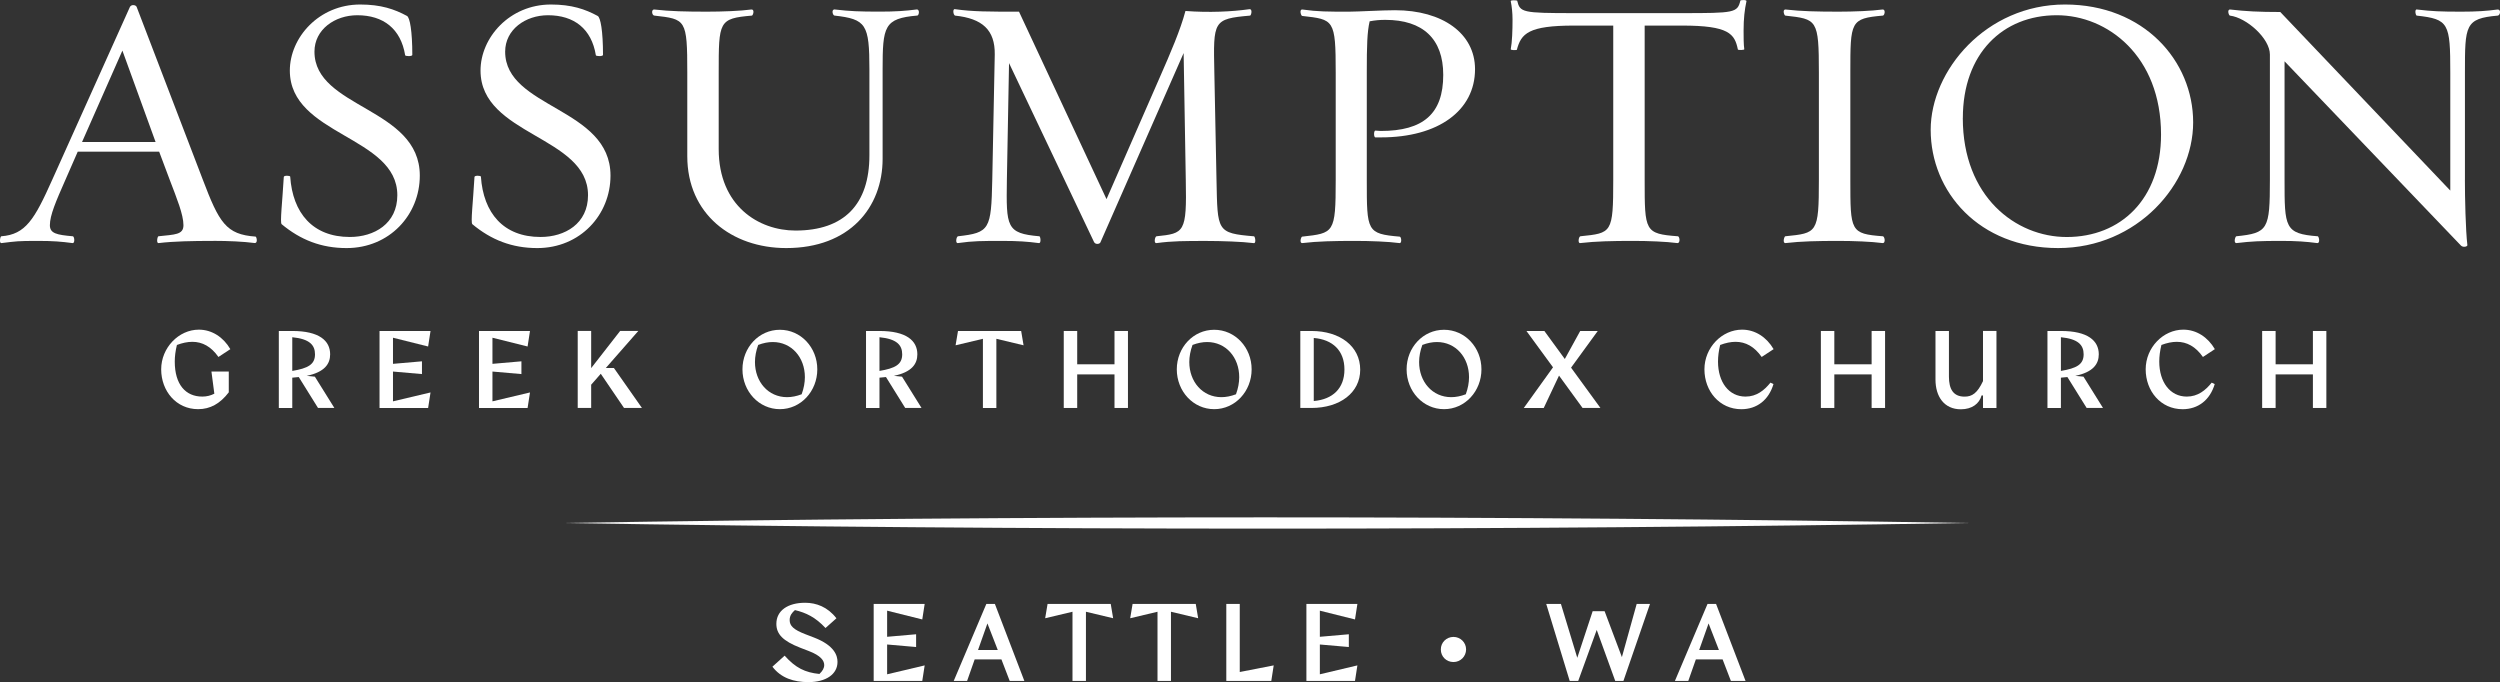<?xml version="1.0" encoding="UTF-8"?><svg id="Layer_2" xmlns="http://www.w3.org/2000/svg" viewBox="0 0 603.97 164.79"><rect x="0" y="0" width="603.97" height="164.79" fill="#333333" stroke="none"/><defs><style>.cls-1{fill:#fff;}</style></defs><g id="Layer_1-2"><path class="cls-1" d="M51.57,58.2c-5.09,0-9.58.09-13.2.52-.69.17-.34-1.64-.09-1.64,3.97-.43,6.04-.35,6.04-2.67,0-2.59-1.64-6.56-3.28-10.87l-2.59-6.9h-19.67l-3.02,6.9c-2.24,5.09-3.71,8.45-3.71,10.87,0,1.98,1.64,2.33,5.52,2.67.43,0,.6,1.81-.09,1.64-2.67-.35-4.66-.52-8.28-.52-5.09,0-5.18.09-8.8.52-.69.17-.35-1.64-.09-1.64,5.87-.43,8.02-4.05,12.34-13.72L31.38,1.69c.34-.69,1.47-.52,1.64,0l15.96,41.67c3.97,10.44,5.61,13.29,12.77,13.8.26.09.6,1.64-.26,1.55-2.67-.35-6.3-.52-9.92-.52ZM19.82,34.31h17.77l-8.02-22.09-9.75,22.09Z"/><path class="cls-1" d="M68.04,54.15c-.43-.35.17-5.35.52-11.39,0-.43,1.55-.35,1.55-.09.6,8.8,5.44,14.58,14.41,14.58,5.87,0,11.47-3.19,11.47-10.09,0-14.32-25.97-14.41-25.97-30.11,0-7.94,6.99-15.96,17-15.96,5,0,8.28,1.12,11.3,2.76.69.35,1.29,3.62,1.29,9.4,0,.43-1.73.35-1.73.09-1.04-6.38-5.26-9.66-11.56-9.66-5.44,0-10.35,3.45-10.35,8.8,0,13.72,25.45,13.46,25.45,29.94,0,9.49-7.33,17.51-17.69,17.51-6.13,0-11.13-1.98-15.7-5.78Z"/><path class="cls-1" d="M114.11,54.15c-.43-.35.17-5.35.52-11.39,0-.43,1.55-.35,1.55-.09.6,8.8,5.44,14.58,14.41,14.58,5.87,0,11.47-3.19,11.47-10.09,0-14.32-25.97-14.41-25.97-30.11,0-7.94,6.99-15.96,17-15.96,5,0,8.28,1.12,11.3,2.76.69.35,1.29,3.62,1.29,9.4,0,.43-1.73.35-1.73.09-1.04-6.38-5.26-9.66-11.56-9.66-5.44,0-10.35,3.45-10.35,8.8,0,13.72,25.45,13.46,25.45,29.94,0,9.49-7.33,17.51-17.69,17.51-6.13,0-11.13-1.98-15.7-5.78Z"/><path class="cls-1" d="M213.23,38.36c0,11.73-7.94,21.57-23.29,21.57-13.2,0-23.9-8.28-23.9-22.17v-20.19c0-12.94-.34-12.94-7.94-13.8-.6,0-.86-1.55,0-1.47,3.71.43,7.68.52,12.68.52,3.71,0,8.11-.17,10.7-.52.95-.09.43,1.47.17,1.47-8.02.69-8.02,1.38-8.02,13.8v18.46c0,13.72,9.66,19.67,18.55,19.67,11.73,0,17.86-6.3,17.86-18.2v-20.71c0-10.96-.78-12.16-8.46-13.03-.43-.09-.78-1.55.09-1.47,3.71.43,5.87.52,10.96.52,3.62,0,6.13-.17,8.8-.52.86-.09.6,1.47.17,1.47-8.02.69-8.37,2.59-8.37,13.03v21.57Z"/><path class="cls-1" d="M279.4,58.72c-.69.17-.43-1.55,0-1.64,6.73-.69,7.33-.86,7.07-13.63l-.52-30.63-20.1,45.73c-.17.43-1.21.6-1.55-.09l-20.53-43.22-.52,28.21c-.17,11.39-.17,12.94,7.85,13.63.26,0,.52,1.81-.17,1.64-2.67-.35-5-.52-8.71-.52-5,0-7.08,0-10.78.52-.69.17-.43-1.55,0-1.64,7.68-.86,8.02-1.64,8.28-13.63l.6-30.28c.09-5.95-3.02-8.71-9.58-9.4-.43-.09-.69-1.73,0-1.55,4.31.6,8.02.6,15.44.6l21.14,45.29,12.94-29.59c2.5-5.69,4.92-11.3,6.13-15.87,5.69.43,11.22.17,15.44-.43.86-.09.43,1.55.17,1.55-8.97.78-8.89,1.29-8.63,13.72l.52,25.97c.26,12.42,0,12.86,9.06,13.63.26,0,.6,1.81-.09,1.64-2.76-.35-7.76-.52-11.47-.52-5,0-8.2,0-11.99.52Z"/><path class="cls-1" d="M332.28,33.19c-.43,0-.43-1.64,0-1.64.34,0,.86.09,1.29.09,10.27,0,15.1-4.14,15.1-13.55,0-8.71-4.92-13.29-13.98-13.29-1.38,0-2.42.09-3.8.35-.6,2.59-.69,5.87-.69,12.34v26.05c0,12.34,0,12.94,7.94,13.63.43,0,.6,1.73-.09,1.55-2.67-.35-6.99-.52-10.7-.52-5,0-9.06.09-12.68.52-.86.09-.34-1.55-.09-1.55,7.68-.86,8.11-.78,8.11-13.63v-25.97c0-12.94-.43-12.85-8.11-13.72-.26,0-.78-1.64.09-1.55,3.62.52,6.13.52,11.22.52,2.16,0,7.94-.35,11.13-.35,11.47,0,19.33,5.61,19.33,14.24,0,10.01-8.89,16.48-22.69,16.48h-1.38Z"/><path class="cls-1" d="M421.4,11.87c.09.26-1.55.26-1.55.09-.78-3.8-2.16-5.78-13.46-5.78h-9.06v37.27c0,12.42,0,13.03,8.02,13.63.43,0,.69,1.73-.17,1.64-2.67-.35-6.99-.52-10.61-.52-5.09,0-9.06.09-12.77.52-.69.17-.43-1.55,0-1.64,7.59-.78,7.94-.69,7.94-13.63V6.18h-9.49c-10.96,0-12.77,1.9-13.8,5.87-.34.09-1.55.09-1.47-.17.34-1.73.43-4.66.43-7.16,0-1.55-.17-3.19-.43-4.4-.17-.35,1.21-.26,1.55-.17.69,2.85,1.21,3.02,13.72,3.02h26.14c12.6,0,13.37-.09,14.06-3.02,0-.17,1.64-.26,1.47.17-.43,1.98-.69,4.14-.69,7.07,0,1.38,0,3.45.17,4.49Z"/><path class="cls-1" d="M431.4,58.72c-.86.09-.34-1.64-.09-1.64,7.68-.78,8.11-.69,8.11-13.63v-25.88c0-12.94-.43-12.94-8.11-13.8-.26,0-.78-1.55.09-1.47,3.71.43,7.68.52,12.77.52,3.62,0,7.94-.17,10.61-.52.86-.09.52,1.47.09,1.47-7.85.69-7.85,1.38-7.85,13.8v25.88c0,12.42,0,13.03,7.85,13.63.43,0,.78,1.73-.09,1.64-2.67-.35-6.99-.52-10.61-.52-5.09,0-9.06.09-12.77.52Z"/><path class="cls-1" d="M466.43,31.37c0-14.32,13.37-30.28,32.44-30.28s30.97,13.63,30.97,28.47-13.46,30.37-32.61,30.37-30.8-13.63-30.8-28.56ZM474.19,28.53c0,18.98,12.77,28.73,25.11,28.73,13.03,0,22.78-9.14,22.78-24.76,0-18.98-12.94-28.82-25.19-28.82-13.03,0-22.69,9.23-22.69,24.85Z"/><path class="cls-1" d="M595.49,43.45c0,4.31.17,12.16.6,15.79,0,.35-1.04.6-1.55.09l-42.62-44.52v28.64c0,11.47,0,13.03,8.02,13.63.26,0,.69,1.73-.17,1.64-2.67-.35-5-.52-8.63-.52-5.09,0-7.16.09-10.78.52-.86.09-.35-1.64-.09-1.64,7.68-.78,8.11-1.64,8.11-13.63V13.17c0-3.88-5.61-8.89-9.66-9.4-.26,0-.78-1.55.09-1.47,3.62.43,6.99.6,12.08.6l41.07,43.14v-28.47c0-11.99-.34-12.94-8.11-13.8-.26,0-.6-1.64.09-1.47,3.62.43,5.69.52,10.7.52,3.71,0,6.13-.17,8.71-.52.95-.09.69,1.38.09,1.47-7.94.69-7.94,2.33-7.94,13.8v25.88Z"/><path class="cls-1" d="M51.09,89.75h4.18v5.03c-2.09,2.73-4.47,4.07-7.41,4.07-5.29,0-8.92-4.39-8.92-9.62s4.24-9.59,9.1-9.59c3.17,0,5.93,1.83,7.61,4.71l-2.88,1.89c-1.77-2.53-3.89-3.66-6.31-3.66-1.16,0-2.41.26-3.72.76-.35,1.42-.52,2.76-.52,4.01,0,5.55,2.62,8.46,6.65,8.46,1.1,0,2.06-.26,2.91-.7l-.7-5.35Z"/><path class="cls-1" d="M76.83,98.56l-4.65-7.47c-.49.06-1.02.12-1.57.15v7.32h-3.25v-18.6h3.25c6.51,0,9.15,2.35,9.15,5.64,0,2.32-1.34,4.3-5.67,5.2l1.98.2,4.71,7.56h-3.95ZM70.61,89.61c3.78-.64,5.49-1.54,5.49-4.01,0-2.24-1.31-3.72-5.49-4.13v8.14Z"/><path class="cls-1" d="M94.94,96.96l9.07-2.15-.58,3.75h-11.74v-18.6h12.32l-.58,3.75-8.49-2.12v6.31l7-.61v3.08l-7-.61v7.21Z"/><path class="cls-1" d="M118.97,96.96l9.07-2.15-.58,3.75h-11.74v-18.6h12.32l-.58,3.75-8.49-2.12v6.31l7-.61v3.08l-7-.61v7.21Z"/><path class="cls-1" d="M145.14,90.3l-2.32,2.64v5.61h-3.25v-18.6h3.25v8.98l7-8.98h4.39l-7.85,8.95h1.95l6.77,9.65h-4.33l-5.61-8.25Z"/><path class="cls-1" d="M179.37,89.23c0-5.29,3.98-9.56,9.04-9.56s9.04,4.27,9.04,9.56-3.98,9.62-9.04,9.62-9.04-4.3-9.04-9.62ZM194.45,91.12c0-4.77-3.2-8.49-7.76-8.49-1.1,0-2.3.23-3.52.7-.52,1.42-.78,2.82-.78,4.13,0,4.77,3.2,8.49,7.76,8.49,1.1,0,2.29-.23,3.52-.7.52-1.42.78-2.82.78-4.13Z"/><path class="cls-1" d="M218.69,98.56l-4.65-7.47c-.49.06-1.02.12-1.57.15v7.32h-3.25v-18.6h3.25c6.51,0,9.15,2.35,9.15,5.64,0,2.32-1.34,4.3-5.67,5.2l1.97.2,4.71,7.56h-3.95ZM212.47,89.61c3.78-.64,5.49-1.54,5.49-4.01,0-2.24-1.31-3.72-5.49-4.13v8.14Z"/><path class="cls-1" d="M240.71,81.85v16.71h-3.25v-16.71l-6.6,1.57.58-3.46h15.26l.58,3.46-6.57-1.57Z"/><path class="cls-1" d="M272.5,79.96v18.6h-3.25v-8.11h-9.01v8.11h-3.25v-18.6h3.25v8.05h9.01v-8.05h3.25Z"/><path class="cls-1" d="M284.3,89.23c0-5.29,3.98-9.56,9.04-9.56s9.04,4.27,9.04,9.56-3.98,9.62-9.04,9.62-9.04-4.3-9.04-9.62ZM299.38,91.12c0-4.77-3.2-8.49-7.76-8.49-1.1,0-2.3.23-3.52.7-.52,1.42-.78,2.82-.78,4.13,0,4.77,3.2,8.49,7.76,8.49,1.1,0,2.29-.23,3.52-.7.52-1.42.78-2.82.78-4.13Z"/><path class="cls-1" d="M328.61,89.32c0,5.55-4.88,9.24-11.8,9.24h-2.67v-18.6h2.67c6.92,0,11.8,3.69,11.8,9.36ZM324.8,89.26c0-4.56-2.85-7.24-7.41-7.61v15.23c4.56-.38,7.41-3.05,7.41-7.61Z"/><path class="cls-1" d="M339.82,89.23c0-5.29,3.98-9.56,9.04-9.56s9.04,4.27,9.04,9.56-3.98,9.62-9.04,9.62-9.04-4.3-9.04-9.62ZM354.9,91.12c0-4.77-3.2-8.49-7.76-8.49-1.1,0-2.3.23-3.52.7-.52,1.42-.78,2.82-.78,4.13,0,4.77,3.2,8.49,7.76,8.49,1.1,0,2.3-.23,3.52-.7.52-1.42.78-2.82.78-4.13Z"/><path class="cls-1" d="M382.33,98.56l-5.69-7.82-3.69,7.82h-4.82l7.06-9.82-6.42-8.78h4.33l4.94,6.77,3.72-6.77h4.24l-6.45,8.86,7.09,9.73h-4.3Z"/><path class="cls-1" d="M411.77,89.23c0-5.29,4.24-9.59,9.1-9.59,3.17,0,5.93,1.83,7.61,4.71l-2.88,1.89c-1.77-2.53-3.89-3.66-6.31-3.66-1.16,0-2.41.26-3.72.76-.35,1.42-.52,2.76-.52,4.01,0,4.97,2.62,8.46,6.65,8.46,2.67,0,4.53-1.51,6.02-3.37l.73.35c-1.16,3.89-4.04,6.07-7.76,6.07-5.29,0-8.92-4.39-8.92-9.62Z"/><path class="cls-1" d="M455.41,79.96v18.6h-3.25v-8.11h-9.01v8.11h-3.25v-18.6h3.25v8.05h9.01v-8.05h3.25Z"/><path class="cls-1" d="M482.32,79.96v18.6h-3.25v-3.02h-.35c-.52,1.95-2.27,3.34-5,3.34-4.04,0-6.13-3.08-6.13-7.18v-11.74h3.25v11.04c0,2.96,1.02,4.82,3.78,4.82,1.83,0,3.08-.84,4.45-3.75v-12.12h3.25Z"/><path class="cls-1" d="M504.11,98.56l-4.65-7.47c-.49.06-1.02.12-1.57.15v7.32h-3.25v-18.6h3.25c6.51,0,9.15,2.35,9.15,5.64,0,2.32-1.34,4.3-5.67,5.2l1.98.2,4.71,7.56h-3.95ZM497.89,89.61c3.78-.64,5.49-1.54,5.49-4.01,0-2.24-1.31-3.72-5.49-4.13v8.14Z"/><path class="cls-1" d="M518.37,89.23c0-5.29,4.24-9.59,9.1-9.59,3.17,0,5.93,1.83,7.61,4.71l-2.88,1.89c-1.77-2.53-3.89-3.66-6.31-3.66-1.16,0-2.41.26-3.72.76-.35,1.42-.52,2.76-.52,4.01,0,4.97,2.62,8.46,6.65,8.46,2.67,0,4.53-1.51,6.02-3.37l.73.35c-1.16,3.89-4.04,6.07-7.76,6.07-5.29,0-8.92-4.39-8.92-9.62Z"/><path class="cls-1" d="M562.02,79.96v18.6h-3.25v-8.11h-9.01v8.11h-3.25v-18.6h3.25v8.05h9.01v-8.05h3.25Z"/><path class="cls-1" d="M186.6,161.07l2.96-2.67c2.64,2.96,4.94,4.07,8.4,4.42.78-.73,1.16-1.42,1.16-2.15,0-1.05-.78-2.27-3.75-3.4l-2.03-.78c-4.27-1.66-5.78-3.34-5.78-5.78,0-3.17,2.73-5.09,6.95-5.09,2.67,0,5.43.99,7.56,3.75l-2.64,2.35c-2.44-2.62-4.71-3.69-7.38-4.33-.7.61-1.28,1.31-1.28,2.41,0,1.39.93,2.32,3.83,3.43l2.03.78c5,1.92,5.7,4.39,5.7,5.9,0,2.96-2.76,4.88-7.03,4.88-3.52,0-6.62-.99-8.69-3.72Z"/><path class="cls-1" d="M214.32,162.9l9.07-2.15-.58,3.75h-11.74v-18.6h12.32l-.58,3.75-8.49-2.12v6.31l7-.61v3.08l-7-.61v7.21Z"/><path class="cls-1" d="M241.92,159.3h-6.45l-1.83,5.2h-3.23l7.88-18.6h2.06l7.12,18.6h-3.54l-2-5.2ZM241.05,157.03l-2.5-6.42-2.27,6.42h4.77Z"/><path class="cls-1" d="M262.35,147.79v16.71h-3.25v-16.71l-6.6,1.57.58-3.46h15.26l.58,3.46-6.57-1.57Z"/><path class="cls-1" d="M282.89,147.79v16.71h-3.25v-16.71l-6.6,1.57.58-3.46h15.26l.58,3.46-6.57-1.57Z"/><path class="cls-1" d="M307.71,160.75l-.58,3.75h-10.87v-18.6h3.25v16.45l8.19-1.6Z"/><path class="cls-1" d="M318.86,162.9l9.07-2.15-.58,3.75h-11.74v-18.6h12.32l-.58,3.75-8.49-2.12v6.31l7-.61v3.08l-7-.61v7.21Z"/><path class="cls-1" d="M348.09,156.92c-.03-1.71,1.37-3.05,3.05-3.05s3.05,1.34,3.05,3.02-1.34,3.05-3.05,3.05-3.05-1.31-3.05-3.02Z"/><path class="cls-1" d="M398.62,145.9l-6.42,18.6h-1.98l-4.47-12.32-4.47,12.32h-2.06l-5.67-18.6h3.55l3.95,13.02,3.72-11.27h2.88l4.18,11.1,3.57-12.84h3.23Z"/><path class="cls-1" d="M416.15,159.3h-6.45l-1.83,5.2h-3.23l7.88-18.6h2.06l7.12,18.6h-3.54l-2-5.2ZM415.27,157.03l-2.5-6.42-2.27,6.42h4.77Z"/><path class="cls-1" d="M135.75,126.35c112.38-1.81,227.4-1.82,339.79,0-112.38,1.82-227.4,1.81-339.79,0h0Z"/></g></svg>